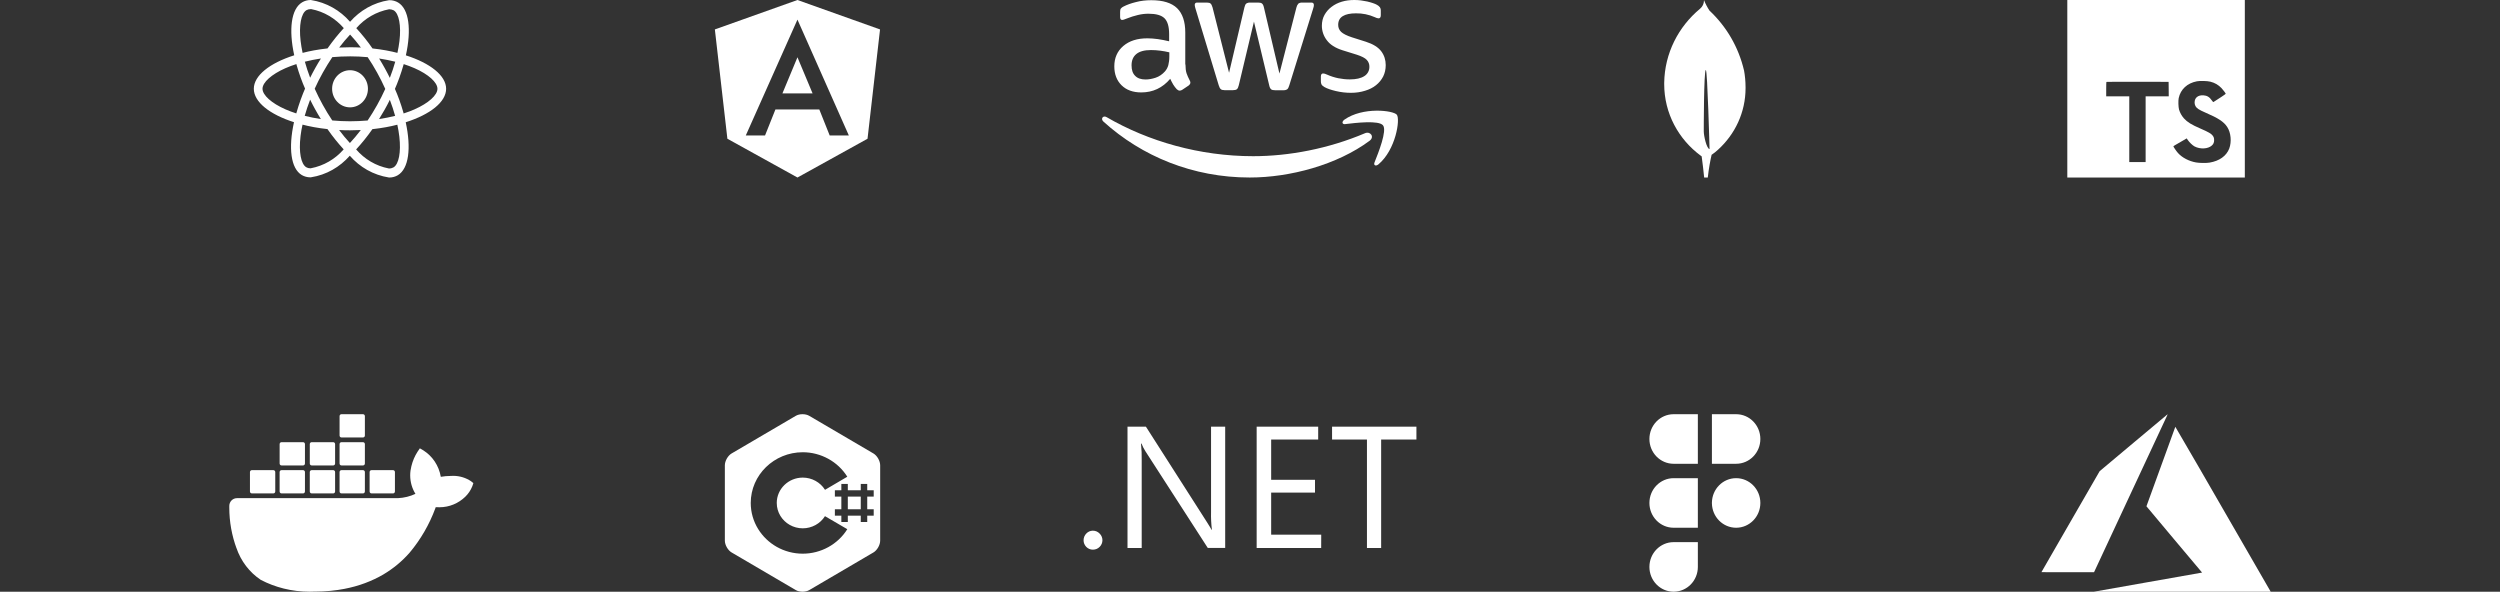 <svg xmlns="http://www.w3.org/2000/svg" width="338" height="80" viewBox="0 0 338 80" fill="none"><rect x="0" y="0" width="338" height="80" fill="#333333" stroke="none"/><path d="M48.779 17.579C48.303 17.602 47.815 17.618 47.322 17.618C46.824 17.618 46.331 17.607 45.848 17.579C46.331 18.226 46.808 18.798 47.312 19.344L47.306 19.336C47.807 18.797 48.289 18.224 48.744 17.628L48.779 17.579ZM53.719 16.86C52.78 17.107 51.635 17.318 50.466 17.447L50.353 17.457C49.638 18.475 48.915 19.37 48.139 20.213L48.148 20.202C49.285 21.517 50.818 22.44 52.553 22.772L52.601 22.779C52.604 22.779 52.608 22.779 52.611 22.779C52.826 22.779 53.029 22.724 53.207 22.627L53.2 22.631C53.921 22.204 54.234 20.572 53.99 18.474C53.932 17.957 53.837 17.414 53.72 16.86L53.719 16.86ZM40.903 16.849C40.801 17.274 40.705 17.817 40.636 18.369L40.629 18.446C40.38 20.543 40.687 22.174 41.402 22.609C41.561 22.701 41.752 22.755 41.955 22.755C41.975 22.755 41.995 22.754 42.015 22.753H42.012C43.792 22.416 45.325 21.499 46.459 20.201L46.465 20.193C45.703 19.364 44.985 18.47 44.327 17.53L44.276 17.454C42.997 17.316 41.85 17.102 40.733 16.81L40.903 16.848V16.849ZM52.706 13.496C52.489 13.936 52.262 14.374 52.012 14.815C51.763 15.253 51.508 15.68 51.248 16.098C52.001 15.983 52.727 15.84 53.422 15.665C53.227 14.957 52.982 14.225 52.706 13.494L52.706 13.496ZM41.931 13.473C41.645 14.211 41.401 14.947 41.199 15.66C41.892 15.836 42.625 15.985 43.383 16.098C43.123 15.676 42.863 15.242 42.619 14.798C42.375 14.36 42.147 13.913 41.93 13.473L41.931 13.473ZM54.583 8.668C54.205 9.996 53.799 11.106 53.326 12.177L53.391 12.014C53.795 12.916 54.195 14.021 54.523 15.157L54.568 15.341C55.18 15.146 55.672 14.955 56.152 14.74L56.052 14.78C57.928 13.952 59.142 12.864 59.142 12.002C59.142 11.139 57.928 10.046 56.052 9.222C55.597 9.02 55.097 8.838 54.583 8.668ZM40.071 8.663C39.547 8.831 39.048 9.019 38.582 9.222C36.706 10.053 35.492 11.139 35.492 12.002C35.497 12.864 36.711 13.955 38.587 14.78C39.042 14.983 39.541 15.164 40.055 15.334C40.436 14.002 40.842 12.892 41.312 11.819L41.247 11.988C40.844 11.086 40.444 9.982 40.117 8.846L40.071 8.661V8.663ZM43.39 7.906C42.636 8.022 41.911 8.164 41.216 8.341C41.411 9.051 41.655 9.78 41.931 10.511C42.148 10.074 42.375 9.633 42.625 9.193C42.869 8.753 43.129 8.325 43.389 7.907L43.39 7.906ZM51.254 7.906C51.514 8.329 51.775 8.762 52.017 9.209C52.261 9.646 52.489 10.086 52.706 10.527C52.993 9.79 53.236 9.056 53.438 8.341C52.745 8.173 52.014 8.023 51.255 7.908L51.254 7.906ZM47.317 7.62C46.515 7.62 45.717 7.658 44.931 7.724C44.491 8.378 44.064 9.074 43.65 9.812C43.247 10.531 42.879 11.259 42.547 11.997C42.881 12.733 43.247 13.468 43.645 14.187C44.056 14.928 44.482 15.633 44.923 16.286C45.712 16.357 46.511 16.396 47.318 16.396C48.12 16.396 48.918 16.356 49.703 16.292C50.143 15.639 50.572 14.94 50.985 14.204C51.388 13.485 51.755 12.757 52.087 12.019C51.759 11.281 51.388 10.545 50.99 9.825C50.578 9.084 50.153 8.381 49.711 7.728C48.922 7.656 48.123 7.618 47.317 7.618V7.62ZM47.333 4.673C46.831 5.212 46.349 5.784 45.895 6.38L45.86 6.428C46.337 6.406 46.824 6.39 47.318 6.39C47.816 6.39 48.309 6.401 48.791 6.428C48.309 5.781 47.833 5.209 47.327 4.664L47.334 4.671L47.333 4.673ZM52.622 1.248C50.843 1.586 49.311 2.503 48.176 3.8L48.17 3.807C48.932 4.638 49.65 5.531 50.308 6.474L50.358 6.549C51.637 6.687 52.784 6.899 53.9 7.191L53.73 7.153C53.852 6.603 53.942 6.071 54.005 5.559C54.254 3.462 53.947 1.832 53.232 1.398C53.053 1.311 52.844 1.257 52.624 1.25H52.622L52.622 1.248ZM42.037 1.225V1.233C42.026 1.233 42.013 1.232 41.999 1.232C41.792 1.232 41.597 1.285 41.425 1.378L41.432 1.375C40.711 1.803 40.398 3.435 40.642 5.533C40.7 6.05 40.795 6.594 40.912 7.15C41.853 6.9 42.998 6.689 44.166 6.56L44.277 6.55C44.993 5.531 45.717 4.636 46.492 3.792L46.482 3.803C45.345 2.491 43.815 1.568 42.083 1.234L42.035 1.226L42.037 1.225ZM42.032 0.002C44.149 0.335 45.982 1.401 47.32 2.938L47.327 2.946C48.675 1.41 50.508 0.351 52.573 0.031L52.622 0.024C52.633 0.024 52.647 0.024 52.661 0.024C53.086 0.024 53.486 0.14 53.832 0.343L53.82 0.337C55.309 1.227 55.643 4.002 54.874 7.483C58.172 8.538 60.316 10.226 60.316 12.004C60.316 13.789 58.16 15.48 54.853 16.528C55.616 20.023 55.275 22.802 53.782 23.691C53.455 23.886 53.061 24 52.642 24C52.623 24 52.604 24 52.586 23.999H52.589C50.472 23.666 48.639 22.599 47.3 21.061L47.293 21.053C45.945 22.59 44.113 23.649 42.048 23.969L41.999 23.976C41.986 23.976 41.97 23.976 41.954 23.976C41.531 23.976 41.133 23.861 40.789 23.66L40.801 23.667C39.312 22.777 38.978 20.003 39.747 16.521C36.461 15.474 34.316 13.783 34.316 12.003C34.316 10.217 36.472 8.526 39.78 7.476C39.017 3.984 39.358 1.203 40.85 0.313C41.182 0.116 41.579 0 42.002 0C42.013 0 42.024 0 42.035 0H42.034L42.032 0.002ZM44.901 12.004C44.901 13.39 45.985 14.514 47.323 14.514C48.661 14.514 49.745 13.39 49.745 12.004C49.745 10.617 48.661 9.493 47.323 9.493C46.654 9.493 46.048 9.775 45.61 10.228C45.171 10.683 44.901 11.31 44.901 12.004Z" fill="white"></path><path d="M107.816 0L118.982 3.979L117.29 18.758L107.816 24L98.342 18.758L96.649 3.979L107.816 0ZM107.816 2.653L100.83 18.316H103.433L104.835 14.804H110.772L112.174 18.316H114.763L107.816 2.653ZM109.862 12.631H105.782L107.816 7.743L109.862 12.631Z" fill="white"></path><path d="M160.276 8.718C160.276 9.211 160.326 9.611 160.421 9.906C160.526 10.199 160.661 10.519 160.846 10.866C160.905 10.958 160.938 11.064 160.939 11.174C160.939 11.306 160.859 11.441 160.689 11.574L159.849 12.134C159.748 12.206 159.628 12.248 159.504 12.254C159.369 12.254 159.236 12.189 159.104 12.069C158.924 11.875 158.763 11.665 158.624 11.441C158.475 11.184 158.339 10.922 158.214 10.654C157.173 11.881 155.871 12.496 154.301 12.496C153.183 12.496 152.29 12.174 151.64 11.534C150.988 10.894 150.655 10.039 150.655 8.971C150.655 7.836 151.055 6.916 151.865 6.221C152.678 5.526 153.756 5.181 155.126 5.181C155.576 5.181 156.043 5.221 156.536 5.286C157.028 5.353 157.536 5.461 158.066 5.581V4.605C158.066 3.59 157.854 2.883 157.441 2.47C157.016 2.055 156.296 1.855 155.271 1.855C154.806 1.855 154.328 1.91 153.836 2.03C153.346 2.146 152.866 2.298 152.398 2.483C152.247 2.551 152.092 2.61 151.933 2.658C151.864 2.68 151.793 2.694 151.72 2.698C151.533 2.698 151.44 2.563 151.44 2.283V1.628C151.44 1.415 151.465 1.253 151.533 1.163C151.633 1.04 151.762 0.943 151.908 0.88C152.37 0.64 152.931 0.44 153.583 0.28C154.233 0.105 154.926 0.028 155.658 0.028C157.241 0.028 158.399 0.388 159.144 1.108C159.876 1.828 160.249 2.923 160.249 4.393V8.718H160.274H160.276ZM154.873 10.746C155.311 10.746 155.763 10.666 156.243 10.506C156.723 10.346 157.148 10.051 157.506 9.651C157.72 9.405 157.875 9.113 157.959 8.798C158.039 8.476 158.094 8.091 158.094 7.636V7.076C157.69 6.978 157.281 6.903 156.868 6.851C156.454 6.797 156.036 6.769 155.618 6.768C154.726 6.768 154.076 6.943 153.636 7.303C153.196 7.663 152.986 8.171 152.986 8.838C152.986 9.463 153.143 9.931 153.476 10.254C153.796 10.586 154.261 10.746 154.873 10.746ZM165.557 12.189C165.317 12.189 165.157 12.149 165.052 12.054C164.944 11.974 164.852 11.789 164.772 11.534L161.646 1.215C161.586 1.042 161.545 0.863 161.526 0.68C161.526 0.468 161.631 0.348 161.844 0.348H163.149C163.399 0.348 163.574 0.388 163.667 0.48C163.774 0.56 163.854 0.748 163.934 1L166.169 9.839L168.245 1C168.31 0.735 168.39 0.56 168.497 0.48C168.657 0.382 168.843 0.336 169.03 0.348H170.095C170.345 0.348 170.52 0.388 170.625 0.48C170.732 0.56 170.825 0.748 170.88 1L172.98 9.946L175.28 1C175.323 0.806 175.415 0.628 175.548 0.48C175.703 0.382 175.885 0.336 176.068 0.348H177.306C177.518 0.348 177.638 0.455 177.638 0.68C177.638 0.748 177.623 0.815 177.613 0.895C177.591 1.008 177.56 1.119 177.518 1.228L174.31 11.546C174.233 11.814 174.138 11.989 174.033 12.069C173.881 12.165 173.704 12.212 173.525 12.201H172.383C172.13 12.201 171.958 12.161 171.85 12.069C171.743 11.974 171.65 11.801 171.597 11.534L169.535 2.925L167.485 11.524C167.42 11.791 167.34 11.964 167.235 12.056C167.127 12.151 166.939 12.191 166.702 12.191H165.557V12.189ZM182.654 12.549C181.963 12.549 181.275 12.469 180.603 12.309C179.938 12.149 179.421 11.974 179.073 11.774C178.861 11.654 178.716 11.521 178.661 11.399C178.61 11.281 178.584 11.154 178.583 11.026V10.346C178.583 10.066 178.688 9.931 178.888 9.931C178.97 9.931 179.051 9.945 179.128 9.971C179.208 9.999 179.328 10.051 179.461 10.106C179.911 10.306 180.406 10.466 180.923 10.574C181.456 10.679 181.974 10.734 182.506 10.734C183.346 10.734 183.996 10.586 184.449 10.294C184.666 10.162 184.845 9.975 184.966 9.752C185.088 9.528 185.148 9.277 185.141 9.023C185.146 8.852 185.116 8.681 185.055 8.521C184.993 8.361 184.9 8.215 184.781 8.091C184.544 7.836 184.091 7.608 183.439 7.396L181.509 6.796C180.538 6.488 179.818 6.033 179.381 5.433C178.953 4.879 178.719 4.199 178.716 3.498C178.716 2.938 178.836 2.443 179.073 2.015C179.313 1.59 179.633 1.215 180.033 0.92C180.433 0.615 180.883 0.388 181.416 0.228C181.949 0.068 182.506 0 183.091 0C183.386 0 183.691 0.013 183.984 0.053C184.289 0.093 184.569 0.148 184.849 0.203C185.114 0.268 185.369 0.333 185.606 0.415C185.846 0.495 186.032 0.575 186.167 0.655C186.323 0.734 186.46 0.848 186.567 0.988C186.652 1.118 186.693 1.272 186.684 1.428V2.055C186.684 2.335 186.579 2.483 186.379 2.483C186.202 2.462 186.03 2.408 185.874 2.323C185.07 1.966 184.198 1.789 183.319 1.803C182.561 1.803 181.961 1.923 181.549 2.178C181.136 2.428 180.923 2.818 180.923 3.365C180.923 3.738 181.056 4.058 181.324 4.313C181.589 4.565 182.081 4.818 182.786 5.046L184.676 5.646C185.634 5.953 186.327 6.381 186.739 6.928C187.152 7.476 187.349 8.103 187.349 8.798C187.349 9.373 187.232 9.891 187.004 10.346C186.768 10.802 186.438 11.203 186.034 11.521C185.621 11.854 185.129 12.096 184.556 12.269C183.956 12.456 183.331 12.549 182.654 12.549Z" fill="white"></path><path fill-rule="evenodd" clip-rule="evenodd" d="M185.166 19.035C180.791 22.277 174.43 24 168.962 24C161.299 24 154.393 21.157 149.177 16.432C148.765 16.057 149.137 15.549 149.627 15.844C155.27 19.127 162.229 21.117 169.429 21.117C174.283 21.117 179.618 20.102 184.529 18.019C185.261 17.687 185.886 18.5 185.166 19.035Z" fill="white"></path><path fill-rule="evenodd" clip-rule="evenodd" d="M186.988 16.952C186.431 16.234 183.291 16.607 181.868 16.779C181.443 16.834 181.375 16.459 181.76 16.179C184.261 14.416 188.374 14.924 188.851 15.511C189.331 16.111 188.719 20.237 186.376 22.212C186.018 22.52 185.673 22.362 185.833 21.962C186.363 20.637 187.549 17.662 186.988 16.954V16.952Z" fill="white"></path><path d="M230.349 17.75C230.349 17.75 230.349 9.458 230.63 9.459C230.848 9.459 231.131 20.155 231.131 20.155C230.742 20.11 230.349 18.395 230.349 17.75ZM235.8 9.555C235.049 6.341 233.403 3.578 231.134 1.445L231.128 1.44C230.852 1.028 230.599 0.554 230.397 0.054L230.377 0C230.378 0.016 230.378 0.035 230.378 0.054C230.378 0.507 230.171 0.911 229.845 1.182L229.842 1.184C226.921 3.612 225.062 7.19 225.001 11.193V11.204C225 11.253 225 11.312 225 11.37C225 15.337 226.95 18.858 229.962 21.065L229.994 21.088L230.065 21.138C230.196 22.09 230.308 23.044 230.402 24H230.893C231.028 22.807 231.212 21.762 231.451 20.738L231.413 20.929C231.737 20.709 232.02 20.481 232.284 20.234L232.282 20.236C234.571 18.158 236 15.197 236 11.91C236 11.862 236 11.813 235.999 11.765V11.772C235.997 10.987 235.924 10.219 235.786 9.474L235.798 9.554L235.8 9.555Z" fill="white"></path><path d="M279.5 12V24H303.5V0H279.5V12ZM298.839 11.043C299.449 11.195 299.914 11.469 300.343 11.91C300.562 12.144 300.89 12.574 300.918 12.68C300.925 12.711 299.883 13.41 299.25 13.801C299.226 13.816 299.133 13.719 299.031 13.566C298.722 13.117 298.398 12.922 297.902 12.886C297.175 12.839 296.706 13.219 296.71 13.856C296.706 14.012 296.742 14.168 296.812 14.305C296.972 14.637 297.273 14.836 298.202 15.238C299.921 15.976 300.655 16.465 301.112 17.156C301.623 17.93 301.737 19.164 301.393 20.086C301.011 21.082 300.065 21.762 298.737 21.984C298.327 22.058 297.35 22.046 296.908 21.964C295.944 21.793 295.029 21.316 294.467 20.691C294.244 20.448 293.814 19.812 293.842 19.77C293.854 19.754 293.952 19.691 294.061 19.628C294.171 19.565 294.573 19.331 294.952 19.112L295.644 18.71L295.789 18.924C295.992 19.233 296.433 19.655 296.699 19.796C297.465 20.202 298.516 20.144 299.035 19.678C299.246 19.503 299.364 19.233 299.348 18.96C299.348 18.682 299.313 18.558 299.168 18.35C298.981 18.085 298.602 17.858 297.519 17.39C296.281 16.854 295.746 16.526 295.262 15.999C294.958 15.651 294.731 15.242 294.602 14.8C294.512 14.46 294.489 13.608 294.559 13.268C294.814 12.069 295.72 11.238 297.02 10.992C297.442 10.91 298.426 10.94 298.84 11.042L298.839 11.043ZM293.207 12.047L293.214 13.028H290.089V21.907H287.878V13.028H284.758V12.067C284.758 11.531 284.77 11.086 284.784 11.074C284.796 11.059 286.695 11.052 289 11.055L293.195 11.067L293.207 12.047Z" fill="white"></path><path d="M63.673 65.055C62.997 64.604 62.168 64.335 61.276 64.335C61.174 64.335 61.072 64.338 60.972 64.345L60.986 64.344C60.494 64.345 60.014 64.39 59.547 64.472L59.597 64.465C59.338 62.95 58.468 61.68 57.259 60.903L57.238 60.891L56.766 60.614L56.455 61.069C56.085 61.641 55.795 62.306 55.622 63.017L55.613 63.061C55.515 63.422 55.459 63.837 55.459 64.266C55.459 65.194 55.723 66.057 56.179 66.786L56.168 66.767C55.467 67.101 54.647 67.312 53.784 67.352H53.77H32.032C31.464 67.353 31.003 67.819 31.001 68.393C31 68.456 31 68.531 31 68.606C31 70.56 31.349 72.432 31.988 74.16L31.953 74.051C32.568 75.874 33.729 77.372 35.236 78.383L35.267 78.402C37.189 79.41 39.463 80 41.873 80C42.101 80 42.327 79.994 42.552 79.984L42.52 79.986C42.54 79.986 42.563 79.986 42.587 79.986C43.988 79.986 45.358 79.85 46.685 79.593L46.55 79.615C48.527 79.24 50.29 78.567 51.888 77.636L51.806 77.68C53.191 76.859 54.375 75.87 55.382 74.72L55.395 74.704C56.855 72.963 58.043 70.93 58.86 68.716L58.905 68.576H59.209C59.27 68.579 59.34 68.581 59.411 68.581C60.762 68.581 61.989 68.044 62.896 67.169L62.894 67.171C63.309 66.772 63.639 66.286 63.856 65.742L63.866 65.715L64 65.314L63.673 65.055ZM34.047 66.709H36.962C37.102 66.708 37.215 66.593 37.215 66.451V63.823C37.215 63.681 37.102 63.565 36.962 63.564H34.047C33.907 63.565 33.793 63.68 33.793 63.822V66.451C33.793 66.593 33.907 66.709 34.047 66.709ZM38.061 66.709H40.975C41.114 66.709 41.229 66.594 41.229 66.451V63.823C41.229 63.681 41.116 63.565 40.976 63.564H38.06C37.919 63.564 37.805 63.68 37.805 63.823V66.451C37.806 66.594 37.92 66.709 38.061 66.709ZM42.136 66.709H45.051C45.191 66.708 45.305 66.593 45.305 66.451V63.823C45.305 63.681 45.191 63.565 45.051 63.564H42.136C41.996 63.565 41.883 63.68 41.883 63.822V66.451C41.883 66.593 41.996 66.709 42.137 66.709H42.136ZM46.164 66.709H49.076C49.217 66.709 49.331 66.594 49.332 66.451V63.823C49.332 63.68 49.217 63.564 49.076 63.564H46.164C46.024 63.564 45.91 63.679 45.91 63.822V66.451C45.91 66.593 46.023 66.709 46.163 66.709C46.163 66.709 46.163 66.709 46.164 66.709ZM38.061 62.928H40.975C41.116 62.927 41.229 62.812 41.229 62.669V60.04C41.229 59.899 41.116 59.783 40.975 59.783H38.061C37.92 59.783 37.807 59.898 37.806 60.04V62.669C37.807 62.812 37.92 62.927 38.061 62.928ZM42.136 62.928H45.051C45.191 62.927 45.305 62.811 45.305 62.669V60.04C45.305 59.899 45.191 59.783 45.05 59.783H42.138C41.998 59.783 41.884 59.898 41.884 60.04V62.669C41.885 62.812 41.997 62.927 42.138 62.928H42.136ZM46.164 62.928H49.076C49.217 62.927 49.331 62.812 49.332 62.669V60.04C49.331 59.898 49.217 59.783 49.076 59.783H46.164C46.024 59.783 45.91 59.898 45.91 60.04V62.669C45.91 62.812 46.023 62.927 46.164 62.928ZM46.164 59.146H49.076C49.217 59.146 49.332 59.03 49.332 58.887V56.258C49.331 56.115 49.217 56 49.076 56H46.164C46.024 56 45.91 56.115 45.91 56.258V58.887C45.91 59.029 46.023 59.145 46.163 59.145C46.163 59.145 46.163 59.145 46.164 59.145V59.146ZM50.226 66.709H53.14C53.281 66.709 53.394 66.594 53.395 66.451V63.823C53.395 63.68 53.281 63.564 53.14 63.564H50.226C50.085 63.564 49.972 63.679 49.972 63.822V66.451C49.972 66.593 50.085 66.709 50.226 66.709Z" fill="white"></path><path fill-rule="evenodd" clip-rule="evenodd" d="M118.733 62C118.568 61.71 118.341 61.457 118.091 61.31L109.409 56.22C108.909 55.927 108.091 55.927 107.591 56.22L98.909 61.31C98.409 61.604 98 62.323 98 62.91V73.09C98 73.383 98.102 73.71 98.267 74L102.499 71.519C101.865 70.49 101.5 69.286 101.5 68C101.5 64.219 104.655 61.143 108.534 61.143C110.989 61.143 113.282 62.407 114.553 64.451L118.733 62ZM111.539 66.218C111.54 66.22 111.541 66.221 111.542 66.223L114.554 64.453C114.554 64.452 114.553 64.451 114.553 64.451L118.733 62C118.898 62.29 119 62.616 119 62.91V73.09C119 73.383 118.898 73.71 118.733 74C118.568 74.29 118.341 74.543 118.091 74.69L109.41 79.78C108.909 80.073 108.091 80.073 107.591 79.78L98.91 74.69C98.66 74.543 98.432 74.29 98.267 74L102.499 71.519C103.729 73.517 105.974 74.857 108.534 74.857C110.991 74.857 113.285 73.592 114.555 71.545L111.537 69.785C110.899 70.801 109.756 71.429 108.534 71.429C107.25 71.429 106.126 70.755 105.512 69.752L108.5 68L111.539 66.218ZM111.539 66.218L108.5 68L105.512 69.752C105.197 69.239 105.017 68.64 105.017 68C105.017 66.11 106.594 64.571 108.534 64.571C109.758 64.571 110.902 65.201 111.539 66.218ZM116.375 65.429V66.284H114.625V65.429H113.75V66.284H112.875V67.143H113.75V68.853H112.875V69.714H113.75V70.571H114.625V69.714H116.375V70.571H117.25V69.714H118.125V68.857H117.25V67.143H118.125V66.284H117.25V65.429H116.375ZM116.375 67.143H114.625V68.853L116.375 68.857V67.143Z" fill="white"></path><path d="M152.439 57.686V74.093H154.358V62.227C154.372 61.48 154.344 60.725 154.263 59.978H154.336C154.475 60.337 154.651 60.682 154.856 61.004L163.294 74.085H165.645V57.686H163.734V69.222C163.711 70.028 163.756 70.833 163.85 71.632H163.807C163.704 71.434 163.478 71.068 163.14 70.534L154.929 57.688L152.439 57.686ZM169.9 57.686V74.093H178.623L178.63 72.291H171.862V66.6H177.788V64.872H171.862V59.423H178.219V57.688L169.9 57.686ZM180.095 57.686V59.422H184.812V74.091H186.731V59.422H191.5V57.686H180.095ZM147.722 71.749C147.4 71.756 147.092 71.895 146.866 72.137C146.631 72.372 146.5 72.701 146.5 73.038C146.493 73.376 146.632 73.698 146.866 73.94C147.099 74.181 147.43 74.321 147.767 74.314C148.112 74.314 148.434 74.181 148.669 73.94C148.911 73.705 149.05 73.376 149.05 73.038C149.05 72.701 148.911 72.372 148.669 72.137C148.434 71.888 148.112 71.749 147.767 71.749C147.753 71.749 147.736 71.749 147.722 71.749Z" fill="white"></path><path fill-rule="evenodd" clip-rule="evenodd" d="M226.275 64.649C224.466 64.649 223 66.149 223 68C223 69.85 224.466 71.351 226.275 71.351H229.55V68.067C229.549 68.045 229.549 68.022 229.549 68C229.549 67.977 229.549 67.955 229.55 67.932V64.649H226.275ZM229.55 62.703H226.275C224.466 62.703 223 61.202 223 59.351C223 57.501 224.466 56 226.275 56H229.55V62.703ZM231.451 56V62.703L234.725 62.702C236.534 62.702 238 61.202 238 59.351C238 57.501 236.534 56 234.725 56H231.451ZM234.725 64.648C232.934 64.648 231.479 66.12 231.451 67.946V68.053C231.479 69.879 232.934 71.351 234.725 71.351C236.534 71.351 238 69.85 238 68C238 66.149 236.534 64.648 234.725 64.648ZM226.275 73.297C224.466 73.297 223 74.798 223 76.649C223 78.499 224.466 80 226.275 80C228.083 80 229.55 78.499 229.55 76.649V73.297H226.275Z" fill="white"></path><path d="M290.343 78.717L297.652 77.425L297.72 77.41L293.96 72.94C292.7 71.449 291.446 69.952 290.199 68.45C290.199 68.428 294.083 57.739 294.104 57.702C296.253 61.378 298.388 65.063 300.51 68.755L306.95 79.915L307 80L283.099 79.998L290.343 78.717ZM276 77.356C276 77.349 277.77 74.275 279.936 70.524L283.874 63.702L288.463 59.853C290.987 57.739 293.059 56 293.065 56C293.049 56.064 293.025 56.127 292.993 56.185L288.007 66.868L283.117 77.358L279.558 77.362C277.6 77.364 276 77.362 276 77.356Z" fill="white"></path></svg>